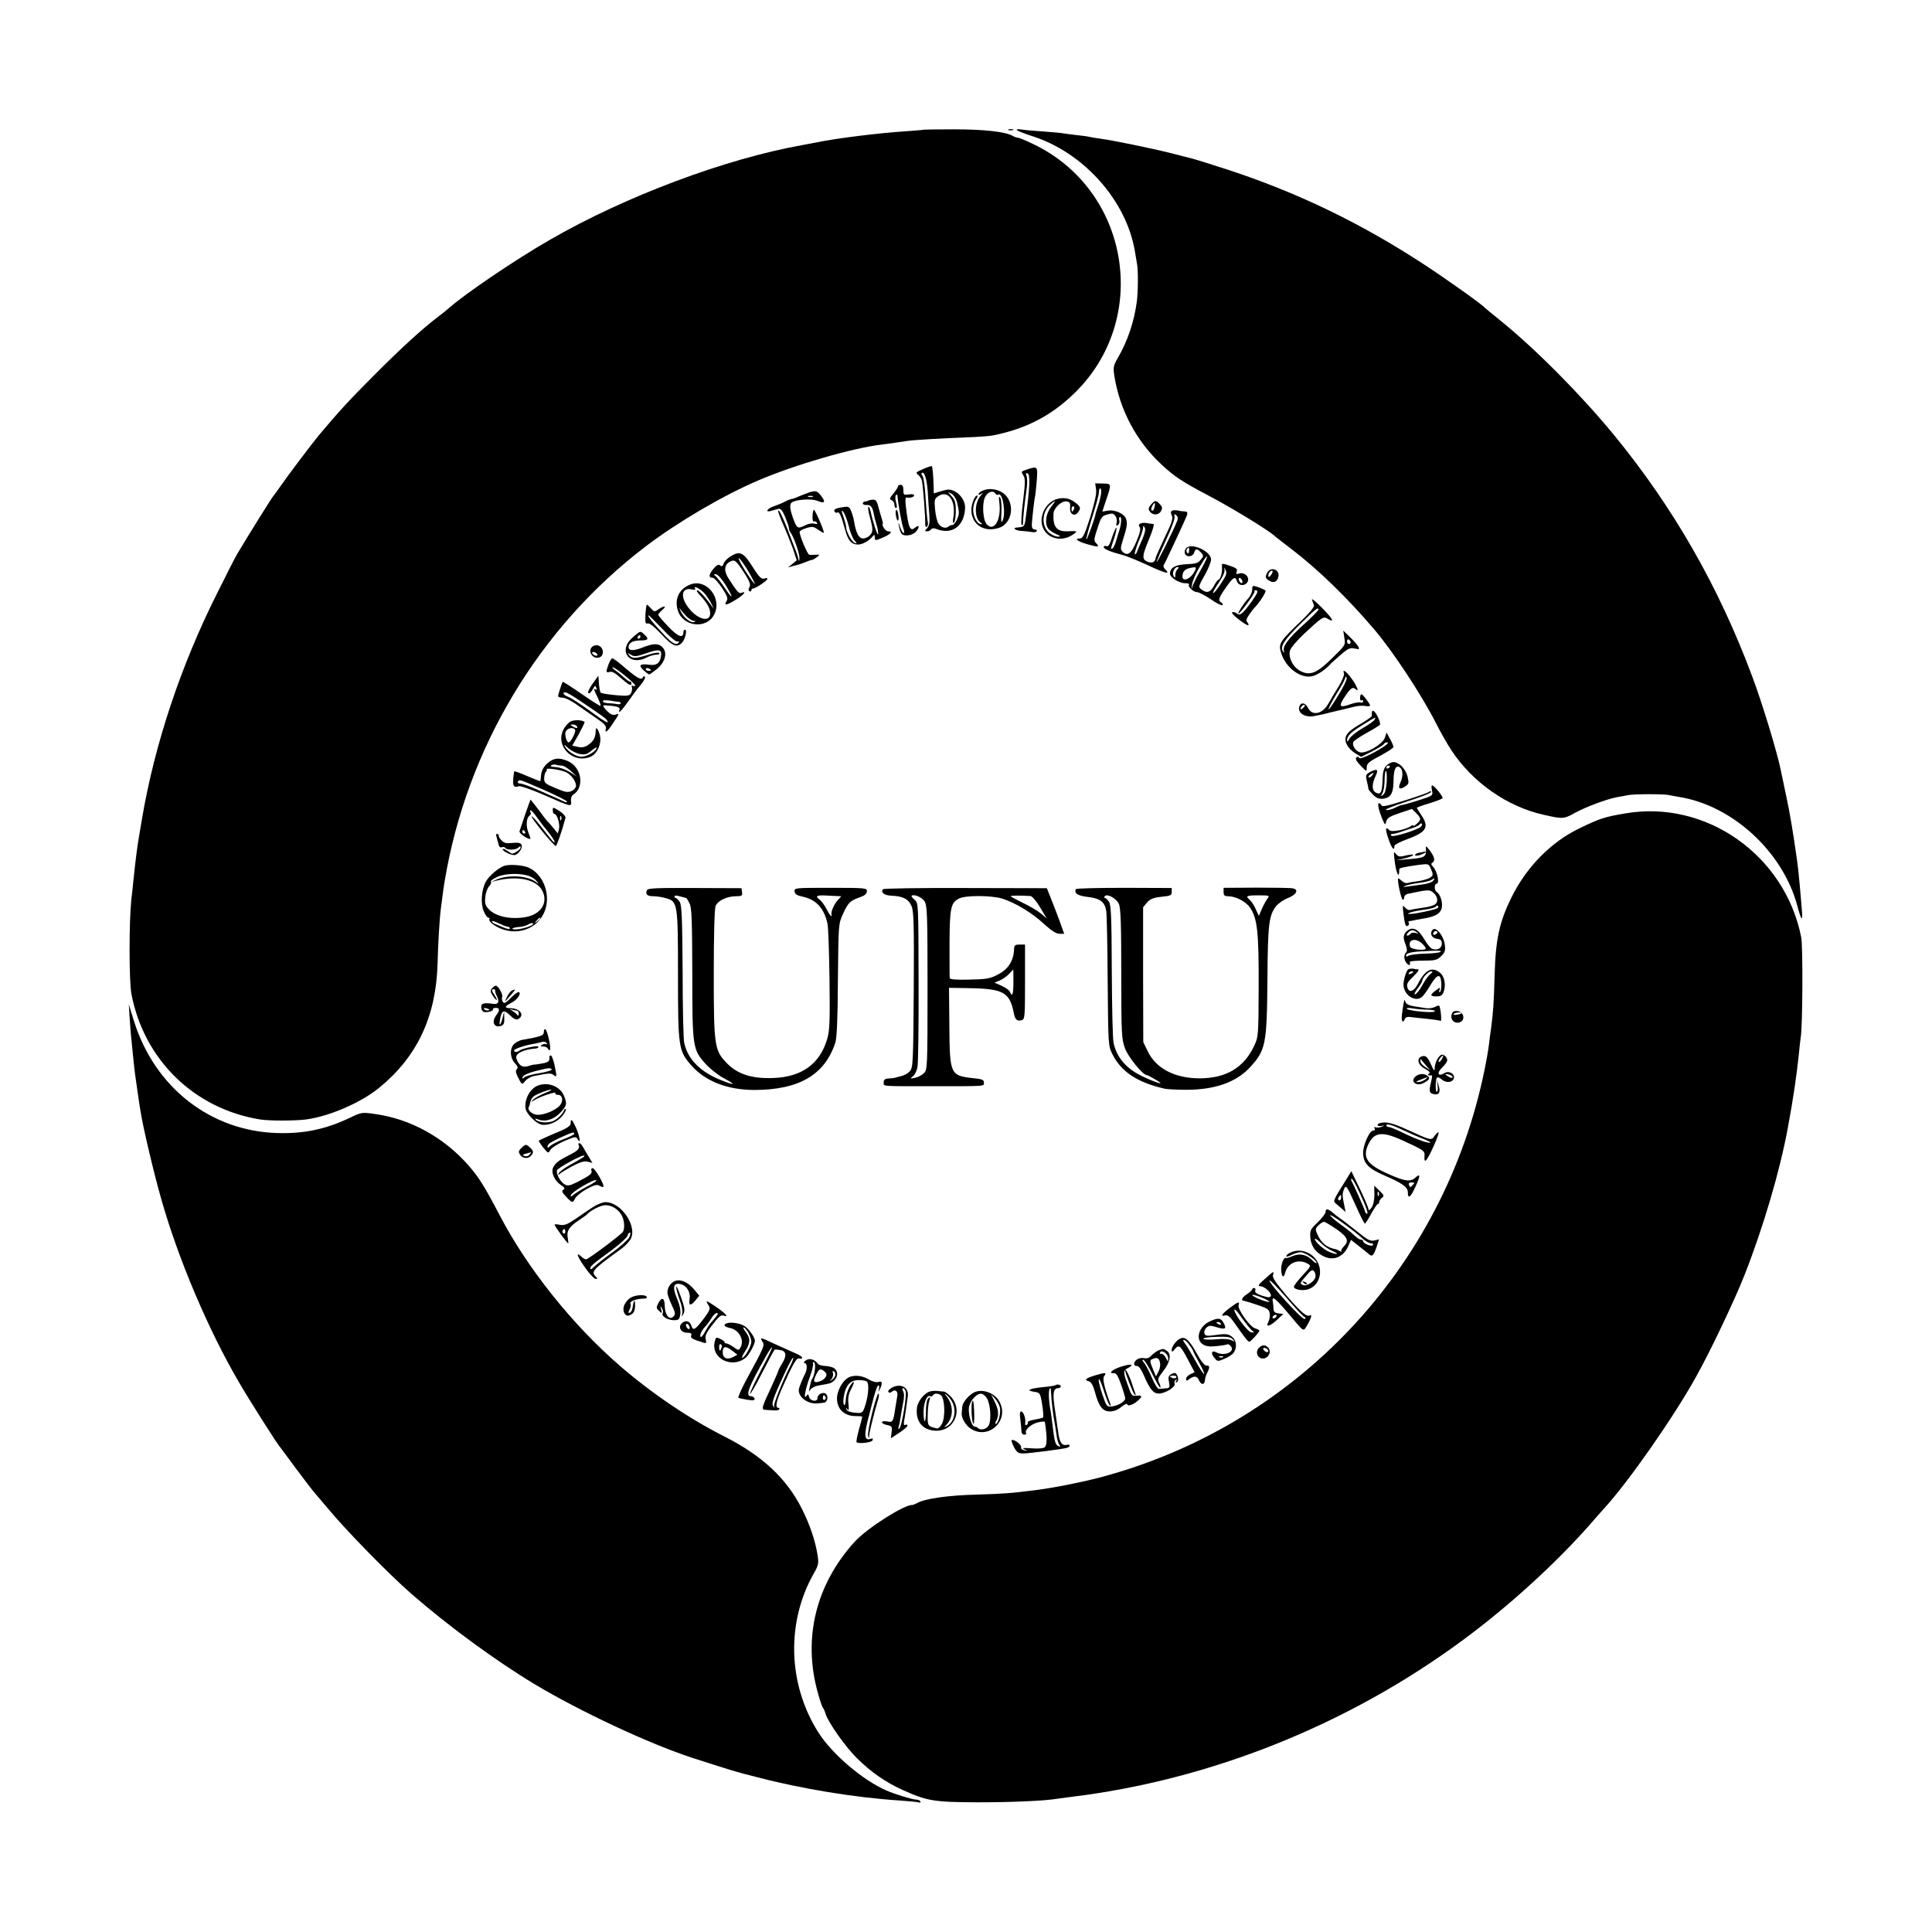 <?xml version="1.0" standalone="no"?>
<!DOCTYPE svg PUBLIC "-//W3C//DTD SVG 20010904//EN"
 "http://www.w3.org/TR/2001/REC-SVG-20010904/DTD/svg10.dtd">
<svg version="1.0" xmlns="http://www.w3.org/2000/svg"
 width="1080pt" height="1080pt" viewBox="0 0 1080 1080"
 preserveAspectRatio="xMidYMid meet">
<g transform="translate(0,1080) scale(0.1,-0.1)"
fill="#000000" stroke="none">
<path d="M5157 10074 c-1 -1 -45 -4 -97 -8 -141 -9 -386 -39 -490 -61 -14 -3
-52 -10 -85 -16 -431 -77 -991 -287 -1410 -529 -197 -113 -475 -302 -569 -385
-6 -6 -31 -26 -56 -45 -91 -69 -209 -177 -365 -334 -137 -137 -194 -200 -304
-331 -39 -47 -180 -234 -211 -280 -19 -27 -37 -52 -40 -55 -6 -4 -146 -229
-203 -325 -10 -16 -62 -118 -115 -225 -201 -401 -346 -836 -417 -1250 -9 -52
-18 -106 -20 -119 -9 -53 -18 -126 -29 -231 -3 -30 -8 -80 -12 -110 -13 -130
-13 -455 1 -528 71 -368 352 -641 720 -700 54 -8 188 -8 255 0 129 17 306 93
408 176 213 173 319 397 328 692 3 122 11 254 19 315 9 69 16 124 21 151 124
743 529 1417 1124 1870 179 136 431 284 630 369 203 87 527 181 690 200 25 3
124 17 141 20 25 5 199 15 329 20 63 2 129 7 145 10 184 35 329 109 458 234
432 416 313 1140 -230 1397 -39 19 -76 34 -82 34 -6 0 -19 4 -29 10 -41 24
-163 37 -330 37 -95 0 -173 -1 -175 -3z"/>
<path d="M5638 10073 c6 -2 18 -2 25 0 6 3 1 5 -13 5 -14 0 -19 -2 -12 -5z"/>
<path d="M5685 10072 c6 -5 42 -19 82 -32 290 -91 532 -362 578 -650 4 -25 9
-54 11 -65 7 -34 6 -158 -1 -210 -15 -114 -52 -223 -107 -317 -25 -44 -26 -52
-18 -104 31 -187 122 -359 261 -489 71 -67 119 -99 264 -175 140 -74 344 -199
375 -230 3 -3 43 -34 90 -70 145 -110 311 -271 460 -446 104 -121 266 -367
346 -524 26 -52 66 -122 88 -155 119 -180 313 -315 516 -360 107 -24 111 -24
176 12 63 34 173 75 234 87 19 3 46 8 60 11 32 7 199 7 226 1 12 -2 39 -7 60
-11 298 -47 580 -306 661 -608 19 -73 30 -90 27 -45 -7 96 -21 252 -29 303
-23 162 -39 258 -61 360 -14 66 -27 130 -30 143 -20 98 -104 375 -158 518
-188 505 -442 948 -775 1354 -188 228 -436 478 -636 640 -44 35 -82 67 -85 70
-16 19 -216 161 -340 242 -353 231 -711 404 -1105 532 -92 30 -175 56 -200 62
-5 1 -55 14 -110 28 -107 27 -321 71 -395 81 -25 3 -52 8 -60 10 -8 2 -41 7
-73 10 -32 4 -66 8 -76 10 -9 2 -57 6 -107 10 -49 3 -105 8 -124 11 -20 3 -31
1 -25 -4z"/>
<path d="M5160 8178 c-39 -17 -43 -21 -29 -31 9 -7 19 -21 22 -32 6 -19 21
-212 19 -248 0 -9 4 -15 9 -11 6 3 8 16 5 28 -3 13 -8 72 -12 132 -3 60 -11
115 -16 122 -6 7 -9 15 -6 17 14 14 29 -31 34 -101 2 -44 7 -104 9 -134 3 -40
0 -59 -12 -72 -15 -17 -15 -18 0 -18 9 0 19 5 22 11 4 6 14 7 24 4 91 -38 161
11 166 115 2 35 -24 77 -59 94 -25 12 -36 12 -73 1 l-43 -13 -1 41 c-2 64 -6
107 -10 111 -2 2 -24 -5 -49 -16z m190 -186 c5 -20 10 -46 10 -57 0 -27 -23
-70 -37 -70 -6 0 -15 -3 -19 -7 -15 -15 -44 -8 -58 15 -8 12 -16 48 -19 80 -5
53 -3 59 19 74 54 35 97 -24 84 -115 -5 -29 -4 -40 3 -33 6 6 10 36 10 66 0
45 -5 61 -24 82 -23 25 -23 25 -2 14 13 -6 27 -27 33 -49z"/>
<path d="M5745 8177 c-39 -13 -38 -12 -24 -36 11 -16 10 -42 -2 -143 -9 -68
-12 -127 -8 -132 4 -5 8 0 8 10 -1 22 9 118 20 190 4 28 4 61 0 72 -6 16 -4
20 5 16 16 -6 13 -81 -10 -249 -7 -50 -7 -50 -50 -54 -28 -2 -6 -18 28 -19 18
-1 43 -4 55 -6 13 -3 25 -1 28 5 4 5 -1 9 -9 9 -14 0 -19 10 -18 30 2 35 15
146 17 150 2 3 6 41 10 86 7 88 6 89 -50 71z"/>
<path d="M6127 8065 c4 -22 -7 -72 -32 -154 -31 -97 -42 -121 -57 -121 -36 0
-17 -15 39 -32 63 -18 73 -17 50 6 -13 13 -12 23 8 83 19 61 25 69 55 77 27 8
35 6 45 -8 7 -9 10 -26 7 -38 -4 -15 -2 -19 7 -13 7 4 11 16 8 26 -3 11 -1 19
5 19 9 0 6 -42 -5 -75 -2 -5 -9 -29 -16 -52 -6 -23 -16 -45 -21 -48 -13 -8
-13 -7 9 58 10 32 15 57 11 57 -3 0 -14 -25 -24 -55 -12 -39 -21 -53 -31 -48
-8 3 -15 1 -15 -5 0 -11 35 -26 100 -43 25 -6 91 -33 147 -59 98 -46 128 -53
97 -23 -8 8 -12 18 -10 21 11 18 125 263 131 281 5 16 2 21 -12 22 -10 0 -27
2 -38 5 -34 6 -47 -3 -35 -26 9 -17 2 -39 -40 -126 -27 -58 -50 -109 -50 -112
-1 -23 -18 -32 -43 -23 -35 14 -34 30 7 129 21 51 30 82 23 83 -7 0 -21 2 -32
4 -33 7 -58 -4 -45 -20 8 -10 4 -30 -17 -81 -29 -70 -50 -85 -78 -58 -12 12
-12 21 1 62 25 80 26 91 20 118 -8 31 -63 57 -105 49 l-29 -5 17 52 c36 105
36 104 -13 105 l-44 1 5 -33z m28 -26 c-3 -18 -10 -48 -17 -68 -7 -20 -12 -38
-13 -41 -2 -21 -49 -150 -52 -146 -3 2 12 58 32 123 21 65 38 128 38 140 0 13
3 23 8 23 4 0 6 -14 4 -31z m425 -152 c-19 -50 -119 -250 -114 -227 4 14 29
72 56 130 27 57 47 113 44 123 -3 14 -2 16 9 7 10 -8 11 -18 5 -33z m-194
-101 c-13 -28 -26 -60 -30 -70 -3 -10 -9 -16 -12 -14 -3 3 6 34 20 69 15 34
26 70 26 78 0 13 2 13 9 2 6 -9 1 -32 -13 -65z"/>
<path d="M5020 8081 c0 -5 -12 -23 -26 -40 -22 -26 -23 -32 -10 -37 9 -3 16
-15 16 -25 0 -10 4 -19 9 -19 6 0 6 12 0 32 -5 18 -5 36 -1 40 5 5 9 3 9 -4 2
-37 24 -159 33 -182 5 -14 6 -26 1 -26 -4 0 -13 15 -19 33 -11 32 -12 32 -6 2
3 -16 9 -34 14 -39 17 -17 64 -9 82 14 21 26 16 39 -7 20 -27 -23 -37 -1 -51
118 -4 30 -3 52 2 51 22 -4 44 2 44 12 0 6 -13 8 -30 5 -28 -4 -30 -2 -30 25
0 19 -5 29 -15 29 -8 0 -15 -4 -15 -9z"/>
<path d="M5493 8057 c-13 -5 -23 -14 -23 -20 0 -5 8 -3 18 4 9 7 7 2 -6 -12
-36 -41 -36 -128 1 -151 9 -6 9 -8 0 -8 -20 0 -43 42 -43 80 0 20 7 46 16 58
8 12 11 22 6 22 -13 0 -32 -47 -32 -80 0 -83 72 -129 157 -100 67 24 87 123
36 180 -31 34 -90 46 -130 27z m72 -17 c4 -6 10 -8 15 -5 26 16 45 -110 23
-149 -6 -11 -8 7 -5 48 2 35 -1 72 -6 82 -9 15 -10 7 -5 -32 10 -91 -31 -159
-71 -115 -21 23 -27 109 -11 149 14 32 46 44 60 22z"/>
<path d="M4525 8048 c-16 -6 -44 -16 -62 -24 -17 -8 -35 -14 -40 -14 -4 0 -20
-6 -35 -14 -14 -8 -42 -19 -62 -26 -37 -12 -52 -36 -16 -26 11 3 28 8 39 11
14 4 23 -5 40 -44 11 -27 21 -56 21 -63 0 -8 4 -18 8 -23 17 -20 52 -118 51
-144 -1 -20 -2 -21 -6 -6 -2 11 -10 36 -18 55 -7 19 -26 67 -40 105 -31 80
-54 126 -55 108 0 -7 13 -41 28 -75 16 -35 39 -94 53 -131 l23 -69 -24 -20
-25 -20 25 7 c37 9 42 11 73 23 16 7 32 12 36 12 4 0 16 7 27 15 18 15 18 16
-6 14 -14 -1 -30 -1 -36 0 -10 1 -54 105 -54 128 0 5 17 15 38 21 33 10 40 9
65 -9 16 -11 30 -19 32 -17 5 5 -48 128 -55 128 -4 0 -7 -16 -8 -35 -1 -20 3
-33 8 -30 5 3 12 0 16 -6 5 -9 0 -10 -15 -6 -12 3 -34 -1 -49 -9 -39 -20 -46
-18 -61 19 -24 61 -30 96 -16 107 21 18 111 24 145 10 39 -16 47 -8 23 24 -23
32 -31 35 -68 24z m18 -25 c-7 -2 -19 -2 -25 0 -7 3 -2 5 12 5 14 0 19 -2 13
-5z"/>
<path d="M5907 8010 c-63 -19 -102 -100 -77 -160 25 -60 101 -80 162 -42 36
23 34 25 -27 22 -58 -2 -80 26 -76 98 1 32 45 73 73 69 19 -3 22 -9 20 -34 -4
-37 25 -54 45 -26 17 22 13 32 -18 55 -30 23 -65 29 -102 18z m-32 -45 c-30
-38 -36 -95 -14 -122 8 -9 27 -22 44 -29 25 -11 26 -13 9 -14 -12 0 -33 9 -47
20 -47 37 -44 119 6 161 31 26 32 24 2 -16z m129 -10 c-4 -8 -8 -15 -10 -15
-2 0 -4 7 -4 15 0 8 4 15 10 15 5 0 7 -7 4 -15z"/>
<path d="M4855 8002 c-2 -2 -9 -4 -17 -5 -24 -4 -18 -22 7 -20 23 2 34 -14 41
-57 1 -8 7 -31 13 -50 6 -19 11 -44 10 -55 -1 -19 -29 64 -43 129 -4 15 -9 26
-12 23 -3 -3 0 -25 6 -48 21 -77 21 -91 4 -110 -9 -11 -27 -19 -40 -19 -23 0
-39 30 -50 97 -2 15 -10 41 -16 56 -10 25 -15 27 -46 22 -42 -6 -54 -13 -46
-26 3 -5 10 -7 15 -4 10 7 22 -18 43 -96 17 -61 34 -81 69 -83 24 -2 64 19 84
44 11 13 12 13 13 -2 0 -22 1 -22 50 -1 40 18 52 33 25 33 -8 0 -19 9 -25 20
-6 11 -9 20 -6 20 3 0 1 12 -4 28 -5 15 -14 46 -20 69 -8 33 -15 41 -31 40
-11 -1 -22 -3 -24 -5z m-111 -141 c8 -35 23 -72 33 -83 15 -16 15 -18 1 -13
-17 7 -48 63 -48 88 0 8 -7 34 -15 58 -13 36 -13 41 -2 29 8 -8 22 -44 31 -79z"/>
<path d="M6434 7979 c-13 -15 -16 -24 -8 -36 15 -24 48 -25 63 -2 10 18 10 24
-5 40 -22 24 -27 24 -50 -2z m19 -17 c-3 -12 -9 -19 -14 -16 -5 3 -4 14 2 25
13 26 20 21 12 -9z"/>
<path d="M5008 7920 c2 -16 7 -30 11 -30 4 0 6 14 3 30 -2 17 -7 30 -11 30 -4
0 -6 -13 -3 -30z"/>
<path d="M6630 7735 c-7 -8 -10 -22 -6 -30 8 -22 44 -18 51 5 8 25 17 25 39 1
15 -17 15 -20 -2 -40 -14 -19 -29 -23 -80 -25 -62 -3 -91 -19 -92 -53 0 -20
51 -53 83 -53 17 0 27 -3 24 -7 -11 -10 24 -43 44 -43 11 0 44 -18 76 -39 31
-22 61 -37 66 -34 5 3 2 10 -6 15 -20 11 -14 28 31 91 37 52 48 57 57 27 9
-28 51 -27 61 2 8 26 -21 51 -49 42 -16 -5 -19 -3 -14 10 7 17 -2 22 -61 41
-21 6 -23 4 -21 -17 3 -26 -9 -68 -19 -68 -4 0 -16 -16 -26 -35 -20 -37 -40
-43 -70 -20 -18 13 -17 17 18 79 20 35 36 75 36 88 0 47 -111 97 -140 63z m17
-15 c-1 -12 -5 -16 -10 -11 -5 5 -6 14 -3 20 11 16 15 13 13 -9z m96 -47 c-4
-10 -19 -38 -33 -63 -15 -25 -32 -59 -39 -75 l-11 -30 4 31 c3 17 21 59 41 93
35 60 51 78 38 44z m-161 -55 c-7 -7 -12 -21 -12 -32 0 -17 -2 -18 -9 -7 -11
17 4 51 21 51 9 0 9 -3 0 -12z m91 -20 c-22 -37 -63 -51 -63 -21 0 25 12 40
35 46 45 11 48 8 28 -25z m151 -62 c-20 -31 -39 -54 -42 -51 -3 3 11 29 32 59
23 34 34 60 31 72 -4 15 -3 14 6 -2 9 -18 5 -30 -27 -78z m120 19 c3 -8 1 -15
-3 -15 -5 0 -11 7 -15 15 -3 8 -1 15 3 15 5 0 11 -7 15 -15z"/>
<path d="M4081 7688 c-17 -11 -33 -28 -36 -39 -5 -15 -10 -17 -19 -10 -10 8
-20 3 -39 -20 -26 -32 -27 -49 -2 -49 7 0 30 -25 51 -56 31 -48 35 -60 25 -75
-16 -26 0 -24 53 9 43 26 63 51 31 38 -15 -5 -22 3 -71 78 -29 44 -26 79 6 96
27 14 33 9 80 -62 30 -47 37 -65 30 -79 -7 -12 -7 -20 0 -24 5 -3 10 -1 10 4
0 6 4 11 9 11 14 0 80 44 81 54 0 4 -6 6 -13 3 -20 -7 -30 2 -69 63 -53 84
-72 93 -127 58z m100 -78 c23 -39 40 -72 38 -74 -2 -2 -25 30 -51 70 -26 41
-43 74 -38 74 5 0 28 -32 51 -70z m-127 -77 c47 -75 47 -94 0 -23 -20 30 -44
61 -52 68 -14 11 -14 12 0 12 9 0 33 -26 52 -57z"/>
<path d="M7082 7595 c-10 -21 -8 -27 10 -39 24 -17 45 -11 53 15 15 45 -44 67
-63 24z m26 -5 c-14 -22 -24 -19 -15 5 4 8 11 15 17 15 6 0 6 -7 -2 -20z"/>
<path d="M3860 7533 c-64 -24 -92 -83 -70 -148 29 -88 158 -103 201 -23 49 91
-39 205 -131 171z m84 -57 c13 -17 29 -42 35 -56 l12 -25 -18 25 c-36 49 -65
80 -76 80 -6 0 3 -15 20 -32 36 -39 53 -69 53 -97 0 -50 -66 -36 -116 25 -54
65 -46 123 14 109 14 -3 21 -2 18 4 -15 24 38 -5 58 -33z m-106 -122 c13 -13
31 -24 40 -25 11 0 12 -2 4 -6 -19 -8 -60 23 -77 60 -8 17 -10 24 -3 13 7 -10
23 -29 36 -42z"/>
<path d="M7000 7504 c0 -14 -10 -36 -23 -50 -24 -25 -61 -84 -54 -84 10 0 96
118 90 124 -3 3 -1 6 5 6 18 0 15 -11 -20 -61 -51 -70 -66 -83 -83 -69 -8 7
-20 10 -27 8 -6 -2 10 -21 37 -41 26 -21 51 -35 53 -32 3 3 1 10 -5 16 -9 9
-6 20 10 43 12 17 24 33 27 36 28 27 71 93 64 99 -5 5 -24 13 -41 19 -31 10
-33 10 -33 -14z"/>
<path d="M7334 7448 c3 -10 8 -24 11 -31 4 -8 -22 -40 -61 -78 -136 -130 -140
-137 -120 -196 28 -80 108 -137 172 -123 30 7 77 39 104 71 3 3 27 25 54 48
41 36 53 41 78 36 27 -6 29 -5 20 12 -6 10 -27 34 -47 53 l-36 35 6 -41 c7
-39 6 -41 -67 -112 -85 -84 -123 -100 -175 -75 -43 20 -73 77 -62 116 4 15 40
58 80 95 100 93 107 98 131 83 42 -26 28 1 -32 61 -34 35 -59 55 -56 46z m36
-56 c0 -5 -37 -42 -82 -83 -87 -79 -119 -122 -111 -148 4 -13 3 -13 -5 -2 -18
25 6 63 96 152 85 84 102 98 102 81z m180 -183 c0 -5 -4 -9 -10 -9 -5 0 -10 7
-10 16 0 8 5 12 10 9 6 -3 10 -10 10 -16z"/>
<path d="M3608 7365 c-2 -45 0 -54 12 -50 9 4 36 -17 76 -59 63 -69 89 -79
117 -48 18 20 30 72 16 72 -5 0 -9 -7 -9 -15 0 -36 -31 -24 -84 32 -31 32 -56
62 -56 66 0 5 10 17 23 28 27 23 10 25 -22 3 -21 -15 -24 -15 -42 5 -11 12
-21 21 -23 21 -2 0 -6 -25 -8 -55z m94 -80 c44 -47 77 -74 85 -71 8 3 11 1 8
-4 -13 -21 -37 -8 -84 43 -60 63 -95 107 -86 107 4 0 38 -34 77 -75z"/>
<path d="M3537 7237 c-85 -73 -20 -164 79 -112 16 8 39 15 52 15 13 0 21 4 18
9 -4 5 -27 2 -53 -6 -78 -25 -98 -26 -114 -7 -13 16 -12 16 8 4 19 -12 30 -11
88 9 71 25 88 21 79 -22 -6 -35 -25 -48 -62 -43 -55 7 -65 -2 -35 -30 14 -13
29 -24 32 -24 4 0 23 14 43 30 46 38 60 90 33 120 -23 25 -51 25 -114 0 -53
-21 -80 -18 -77 6 3 23 26 34 69 34 41 0 46 9 19 33 -24 22 -21 22 -65 -16z
m43 3 c0 -5 -5 -10 -11 -10 -5 0 -7 5 -4 10 3 6 8 10 11 10 2 0 4 -4 4 -10z
m60 -186 c0 -2 -7 -4 -15 -4 -8 0 -15 4 -15 10 0 5 7 7 15 4 8 -4 15 -8 15
-10z"/>
<path d="M3317 7189 c-37 -21 -8 -77 33 -64 13 4 20 15 20 30 0 29 -28 47 -53
34z m23 -50 c0 -4 -7 -6 -15 -3 -8 4 -15 10 -15 15 0 4 7 6 15 3 8 -4 15 -10
15 -15z"/>
<path d="M3402 7087 c-16 -44 -15 -49 6 -43 12 4 33 -7 62 -34 46 -40 60 -47
60 -30 0 6 -4 10 -9 10 -4 0 -20 11 -34 24 -14 13 -36 31 -49 40 -12 9 -18 16
-13 16 15 0 125 -90 125 -101 0 -6 -5 -7 -11 -3 -7 4 -10 1 -7 -7 3 -8 1 -22
-4 -33 -9 -16 -18 -18 -86 -12 -43 4 -80 10 -84 14 -4 4 -8 27 -10 51 l-3 44
-33 -46 c-18 -25 -28 -48 -23 -52 6 -3 16 6 24 21 12 22 15 24 20 10 4 -10 3
-15 -3 -11 -14 9 -13 5 11 -44 11 -24 19 -45 16 -47 -2 -2 -50 28 -106 67 -56
39 -104 69 -105 68 -5 -6 -26 -71 -26 -80 0 -5 11 -9 25 -9 14 0 51 -18 82
-41 32 -22 82 -57 111 -77 39 -26 52 -41 49 -54 -8 -29 6 -21 33 19 45 67 44
66 21 58 -15 -4 -28 1 -47 20 -14 14 -24 28 -22 31 3 2 25 1 51 -2 35 -5 44
-10 40 -22 -11 -28 14 -3 51 50 20 29 50 70 68 90 17 21 28 41 23 45 -4 5 -10
2 -12 -4 -6 -18 -34 -2 -104 58 -31 27 -61 49 -66 49 -5 0 -14 -15 -21 -33z
m-153 -209 c123 -83 136 -93 143 -103 19 -27 -10 -11 -94 51 -51 37 -105 72
-120 78 -28 10 -38 26 -17 26 6 0 46 -23 88 -52z m209 -1 c6 0 12 -4 12 -9 0
-4 -10 -6 -22 -4 -13 3 -35 5 -50 5 -16 1 -28 5 -28 11 0 6 15 7 38 4 20 -4
43 -7 50 -7z"/>
<path d="M7513 7036 c3 -8 -10 -41 -30 -73 -20 -32 -45 -74 -56 -94 -33 -61
-92 -74 -115 -26 -16 33 -45 33 -50 0 -4 -31 34 -53 78 -47 19 3 62 12 95 21
33 8 67 16 76 18 9 2 33 8 53 13 19 6 49 8 66 6 36 -6 37 -2 8 36 -26 35 -33
37 -35 10 -1 -11 2 -18 8 -15 5 4 9 1 9 -5 0 -7 -6 -10 -14 -7 -7 3 -31 -1
-52 -8 -70 -25 -75 -16 -30 50 28 40 38 46 53 33 16 -13 16 -7 1 24 -28 51
-80 104 -65 64z m-28 -116 c-24 -41 -50 -79 -56 -84 -13 -13 20 50 57 109 14
22 28 49 32 60 5 16 7 17 10 4 1 -9 -18 -49 -43 -89z m-197 -74 c-7 -8 -15
-12 -17 -11 -5 6 10 25 20 25 5 0 4 -6 -3 -14z"/>
<path d="M7669 6818 c-1 -7 -1 -16 0 -20 0 -4 -31 -26 -69 -48 -76 -44 -93
-72 -69 -116 7 -14 27 -34 45 -45 l33 -20 60 30 c33 17 62 35 66 41 3 5 11 10
18 10 20 0 -15 -26 -85 -63 -43 -22 -69 -31 -71 -23 -3 7 -8 8 -15 1 -7 -7 1
-21 24 -45 34 -35 34 -35 34 -10 0 22 12 32 75 65 41 22 75 44 75 50 -1 5 -9
26 -20 45 l-19 35 -10 -30 c-14 -37 -108 -91 -140 -80 -24 7 -43 38 -36 57 3
7 37 30 75 51 38 21 72 42 74 46 6 10 -20 68 -35 76 -5 4 -10 0 -10 -7z m16
-40 c-3 -7 -33 -29 -67 -48 -35 -20 -68 -47 -75 -60 -8 -15 -13 -19 -13 -9 0
25 21 46 90 88 76 47 71 44 65 29z"/>
<path d="M3190 6767 c-14 -7 -33 -29 -42 -49 -44 -93 59 -191 156 -147 34 16
58 69 51 111 -7 37 -25 63 -25 35 0 -39 -12 -62 -45 -83 -16 -11 -34 -14 -55
-9 l-31 7 37 65 c19 35 34 66 32 67 -13 12 -58 13 -78 3z m35 -27 c8 -13 -5
-13 -25 0 -13 8 -13 10 2 10 9 0 20 -4 23 -10z m-10 -20 c6 -10 -24 -70 -36
-70 -9 0 -19 27 -19 50 0 26 42 41 55 20z m26 -135 c30 -5 41 -2 67 20 21 17
30 21 26 11 -8 -20 -55 -46 -84 -46 -29 0 -73 27 -90 54 -10 17 -7 16 16 -6
16 -14 45 -29 65 -33z"/>
<path d="M3060 6533 c-21 -19 -32 -39 -35 -63 -2 -19 -4 -36 -4 -37 -1 -1 -33
11 -72 28 -39 17 -72 29 -74 27 -2 -2 -4 -21 -6 -43 -3 -41 4 -49 32 -40 8 3
71 -19 140 -49 155 -68 155 -68 151 -34 -2 15 3 30 11 35 67 40 49 156 -30
189 -49 21 -79 17 -113 -13z m81 -13 c10 0 33 -14 51 -31 l33 -30 -41 26 c-23
14 -57 26 -78 27 -23 1 -32 4 -24 10 7 4 19 6 26 3 8 -3 22 -5 33 -5z m26 -38
c28 -15 53 -51 53 -74 0 -10 -11 -24 -25 -30 -21 -9 -35 -7 -89 16 -59 25 -65
30 -64 57 1 16 5 32 10 35 4 3 6 9 4 13 -7 11 86 -3 111 -17z m-126 -98 c71
-31 129 -61 129 -65 0 -5 -8 -5 -17 0 -10 5 -29 14 -43 20 -14 6 -60 26 -104
46 -43 19 -87 35 -98 35 -10 0 -16 5 -13 10 9 14 3 16 146 -46z"/>
<path d="M7750 6520 c-14 -14 -20 -35 -21 -70 -2 -80 -10 -96 -39 -80 -22 12
-22 46 0 93 17 35 9 42 -28 23 -28 -15 -29 -18 -21 -53 5 -21 9 -41 9 -44 0
-4 12 -18 26 -32 19 -19 33 -24 56 -22 43 6 57 30 58 101 0 64 14 92 37 73 16
-14 17 -50 1 -84 -15 -33 -5 -42 26 -22 22 15 23 19 14 57 -11 43 -48 80 -79
80 -11 0 -28 -9 -39 -20z m20 -4 c0 -3 -4 -8 -10 -11 -5 -3 -10 -1 -10 4 0 6
5 11 10 11 6 0 10 -2 10 -4z m-18 -85 c-3 -39 -9 -65 -19 -73 -14 -12 -15 -11
-5 9 7 12 12 44 12 72 0 28 3 51 8 51 4 0 5 -27 4 -59z m-82 34 c-7 -9 -15
-13 -19 -10 -3 3 1 10 9 15 21 14 24 12 10 -5z"/>
<path d="M8005 6381 c6 -29 6 -29 -82 -57 -48 -15 -89 -26 -91 -25 -1 1 -16
-6 -33 -14 -17 -9 -39 -15 -51 -13 -11 2 41 23 116 47 75 24 136 48 136 54 0
6 -5 6 -12 0 -7 -5 -69 -27 -137 -48 -91 -29 -125 -37 -128 -27 -3 6 -9 12
-14 12 -11 0 -2 -39 19 -90 14 -33 16 -34 21 -12 5 19 21 29 75 47 l69 23 23
-23 c29 -29 30 -37 4 -60 -11 -10 -20 -15 -20 -10 0 4 -6 3 -12 -2 -26 -20
-108 -37 -121 -24 -23 23 -25 9 -5 -50 18 -52 33 -70 33 -37 0 6 33 23 74 38
105 38 122 67 76 134 -14 20 -25 39 -25 40 0 2 31 14 69 25 39 12 72 25 75 29
5 8 -47 72 -59 72 -3 0 -4 -13 0 -29z m-62 -202 c-18 -18 -155 -61 -165 -51
-5 5 -4 9 4 10 15 1 37 7 58 15 8 3 32 11 52 17 21 6 40 16 44 21 3 6 9 8 12
4 3 -3 1 -10 -5 -16z"/>
<path d="M2936 6248 c-15 -46 -30 -88 -32 -95 -4 -10 42 -43 60 -43 3 0 -2 16
-10 35 -15 38 -12 84 7 96 6 4 8 12 5 18 -4 6 -4 11 1 11 4 0 19 -17 33 -37
14 -20 42 -57 63 -82 20 -25 37 -50 37 -56 -1 -10 -5 -6 -79 89 -24 31 -46 54
-49 52 -6 -6 125 -167 135 -165 6 1 34 82 54 157 2 8 -13 25 -33 38 -37 23
-38 24 -38 4 0 -11 4 -20 9 -20 15 0 32 -56 26 -83 l-7 -26 -26 32 c-15 18
-29 34 -33 37 -3 3 -25 31 -48 63 -24 31 -44 57 -45 57 -1 0 -14 -37 -30 -82z
m201 -30 c-3 -8 -6 -5 -6 6 -1 11 2 17 5 13 3 -3 4 -12 1 -19z m-202 -68 c3
-5 1 -10 -4 -10 -6 0 -11 5 -11 10 0 6 2 10 4 10 3 0 8 -4 11 -10z"/>
<path d="M9085 6253 c-117 -20 -142 -28 -257 -84 -158 -76 -295 -216 -378
-384 -68 -138 -89 -232 -95 -435 -4 -154 -8 -211 -20 -300 -3 -19 -8 -57 -11
-84 -3 -27 -14 -92 -25 -145 -226 -1111 -1056 -1990 -2150 -2280 -103 -27
-259 -58 -354 -70 -150 -19 -180 -21 -340 -26 -154 -4 -283 -22 -328 -47 -12
-6 -24 -11 -27 -11 -43 4 -252 -129 -321 -204 -218 -239 -292 -540 -208 -843
11 -41 24 -79 28 -85 5 -5 12 -21 16 -35 14 -48 114 -189 177 -250 78 -77 157
-132 254 -176 137 -62 175 -68 419 -69 194 0 373 8 446 20 13 2 47 6 74 10
779 94 1552 403 2194 878 254 187 518 428 709 645 31 36 68 78 82 93 135 148
387 509 510 731 80 142 219 435 273 573 104 265 197 580 241 820 30 160 50
298 62 415 3 36 8 76 10 90 11 57 13 507 3 560 -90 459 -532 771 -984 693z"/>
<path d="M2774 6128 c2 -7 7 -26 11 -41 4 -20 10 -27 20 -23 8 3 17 1 20 -4 9
-14 59 -12 73 2 9 9 12 9 12 0 0 -11 -40 -38 -50 -33 -3 1 -15 9 -27 17 -13 8
-23 11 -23 6 0 -10 44 -32 64 -32 21 0 49 38 42 56 -5 12 -16 15 -51 12 -35
-4 -48 -1 -62 15 -10 10 -17 22 -15 25 2 4 -1 8 -7 10 -6 2 -9 -2 -7 -10z"/>
<path d="M7971 6055 c3 -47 -6 -51 -111 -59 l-55 -5 48 11 c26 6 47 15 47 19
0 4 -18 2 -40 -3 -35 -9 -43 -8 -56 8 -14 17 -14 14 -8 -36 6 -57 22 -100 25
-70 1 8 1 18 1 21 -1 7 32 14 114 25 50 6 51 6 64 -26 12 -29 12 -34 -4 -45
-9 -7 -38 -16 -64 -20 -26 -3 -54 -8 -63 -11 -9 -3 -24 3 -33 12 -10 9 -18 15
-20 13 -7 -7 17 -119 26 -119 4 0 8 7 8 15 0 8 10 17 23 19 108 23 118 24 138
7 26 -21 31 -53 10 -67 -9 -7 -39 -15 -66 -18 -28 -4 -58 -9 -68 -12 -11 -4
-24 2 -33 13 -13 16 -14 13 -9 -32 8 -65 13 -78 25 -70 6 4 8 11 5 16 -4 5 -1
10 4 10 6 1 14 2 19 3 4 1 27 6 52 10 70 11 98 26 108 55 10 29 -5 82 -27 95
-14 9 -14 46 0 46 17 0 4 68 -18 92 -14 15 -15 21 -4 27 16 10 8 36 -20 71
-18 23 -20 23 -18 5z m40 -179 c-6 -8 -33 -17 -59 -20 -114 -16 -118 -17 -97
-8 11 5 45 12 75 16 30 4 62 11 70 16 21 14 24 12 11 -4z m26 -152 c-8 -8
-125 -33 -152 -33 -19 0 -19 1 1 9 11 4 46 11 78 15 31 4 59 12 62 17 3 5 9 7
12 4 3 -3 3 -9 -1 -12z"/>
<path d="M7933 6033 c-13 -2 -23 -8 -23 -13 0 -5 14 -4 30 1 27 10 42 21 23
18 -5 -1 -18 -4 -30 -6z"/>
<path d="M2822 5961 c-32 -9 -89 -57 -107 -91 -24 -46 -29 -121 -11 -163 8
-21 20 -37 26 -37 6 0 9 -4 5 -9 -3 -5 7 -18 22 -29 102 -71 236 -40 284 65
43 94 -1 219 -91 255 -31 12 -97 17 -128 9z m138 -59 c14 -5 32 -18 40 -28 14
-18 14 -18 -3 -5 -47 37 -160 43 -227 12 l-25 -12 25 7 c125 31 231 8 263 -58
32 -67 -11 -131 -97 -145 -84 -14 -167 4 -204 45 -20 21 -23 33 -19 68 2 24
12 50 21 59 9 9 14 21 10 26 -3 5 14 18 38 28 46 20 131 21 178 3z m60 -236
c0 -2 -8 -10 -17 -17 -16 -13 -17 -12 -4 4 13 16 21 21 21 13z m-183 -46 c7 0
13 -5 13 -10 0 -6 -16 -3 -37 6 -21 9 -44 18 -50 21 -7 3 -13 9 -13 13 0 4 17
-1 37 -11 21 -10 43 -19 50 -19z m143 15 c0 -9 -52 -26 -87 -30 -18 -1 -31 0
-29 4 3 4 19 8 37 9 17 1 39 7 48 12 18 11 31 13 31 5z"/>
<path d="M3616 5823 c-9 -23 2 -33 37 -33 18 0 49 -5 70 -11 65 -18 67 -28 67
-430 0 -404 3 -423 74 -504 78 -89 200 -137 351 -138 251 0 396 84 455 266 8
26 13 136 14 350 3 309 3 313 28 367 28 63 40 75 94 94 27 9 39 19 40 33 1 19
-6 20 -203 20 -200 0 -204 0 -201 -21 2 -15 14 -22 43 -28 77 -16 122 -64 141
-153 4 -16 9 -156 11 -309 3 -234 1 -289 -13 -334 -40 -138 -141 -212 -299
-218 -123 -5 -203 21 -265 86 -66 69 -70 97 -70 495 0 210 4 364 10 380 12 30
63 55 115 55 32 0 36 3 33 23 l-3 22 -262 1 c-221 1 -263 -1 -267 -13z m221
-43 c1 0 9 -13 17 -29 13 -23 15 -91 16 -392 0 -414 2 -426 75 -507 25 -27 69
-62 99 -78 30 -16 53 -30 51 -33 -2 -2 -30 7 -62 20 -117 46 -189 118 -208
209 -5 19 -9 199 -9 400 -2 299 -5 369 -16 388 -8 12 -18 22 -22 22 -5 0 -8 4
-8 9 0 6 12 6 32 0 18 -5 34 -9 35 -9z m842 11 l24 -1 -20 -22 c-20 -22 -39
-65 -35 -80 5 -21 -10 -4 -28 31 -11 22 -29 46 -41 54 -24 18 -12 24 40 21 20
-1 47 -3 60 -3z"/>
<path d="M4935 5829 c-12 -19 8 -34 48 -36 67 -3 96 -19 113 -59 12 -30 14
-102 12 -469 -3 -405 -4 -434 -22 -453 -10 -12 -32 -24 -50 -28 -17 -4 -34 -9
-38 -10 -5 -1 -19 -2 -33 -3 -18 -1 -25 -7 -25 -21 0 -24 -24 -22 280 -22 301
0 280 -1 280 21 0 15 -10 19 -60 24 -128 14 -131 21 -133 291 l-2 214 125 -2
c179 -4 215 -25 237 -138 7 -38 18 -48 44 -41 18 5 19 18 19 214 l0 209 -30 0
c-24 0 -30 -4 -31 -22 -2 -69 -32 -116 -93 -147 -42 -22 -64 -25 -157 -27 -77
-2 -109 1 -110 9 -1 7 -1 94 -1 194 1 200 7 228 55 251 38 18 179 17 239 -1
73 -23 168 -80 233 -141 42 -38 68 -55 87 -56 l27 0 -28 78 c-16 42 -38 100
-49 127 l-20 50 -456 1 c-251 1 -459 -2 -461 -7z m233 -67 c15 -23 17 -73 17
-483 0 -445 -1 -459 -20 -478 -11 -11 -33 -23 -50 -26 -28 -6 -29 -5 -11 9 10
8 22 32 25 53 4 21 7 235 6 477 -1 438 -1 438 -22 456 -12 10 -20 20 -17 22
11 12 57 -7 72 -30z m593 29 c9 -1 33 -29 53 -63 l37 -62 -33 28 c-18 15 -63
41 -100 59 -37 18 -67 34 -68 37 0 4 54 5 111 1z m-96 -481 c0 -68 -6 -87 -19
-55 -3 9 -24 24 -46 34 l-41 18 30 12 c16 7 39 23 52 37 12 13 23 24 23 24 1
0 1 -31 1 -70z"/>
<path d="M6015 5830 c-14 -22 10 -38 66 -44 69 -8 95 -28 103 -78 3 -18 7
-195 8 -393 3 -353 3 -361 26 -407 49 -99 139 -159 293 -194 13 -3 67 -6 120
-6 160 0 279 42 356 125 88 96 95 127 98 487 2 312 8 364 49 415 12 15 42 36
66 45 48 19 62 47 27 54 -12 3 -104 4 -204 4 l-183 -1 0 -24 c0 -18 5 -23 25
-23 43 0 99 -29 123 -64 41 -60 49 -138 48 -441 -1 -280 -1 -280 -27 -335 -57
-119 -155 -177 -301 -178 -140 0 -245 54 -292 151 l-25 52 -1 377 0 376 22 27
c18 20 35 27 81 32 50 5 57 8 57 27 l0 22 -265 1 c-146 0 -268 -3 -270 -7z
m240 -84 c10 -23 13 -121 13 -391 0 -340 2 -363 21 -416 19 -50 100 -149 122
-149 4 0 27 -12 50 -26 55 -32 18 -23 -68 16 -94 43 -150 106 -168 190 -5 19
-9 199 -10 400 -1 300 -4 369 -15 388 -8 12 -18 22 -23 22 -4 0 -6 4 -2 9 11
19 67 -11 80 -43z m829 29 c-8 -11 -22 -37 -31 -58 l-16 -37 -17 37 c-9 21
-24 44 -33 52 -27 22 -20 26 48 26 62 0 64 -1 49 -20z"/>
<path d="M7868 5598 c-24 -19 -27 -40 -11 -77 9 -24 10 -38 3 -45 -15 -15 -12
-45 5 -62 14 -14 19 -11 16 9 0 4 33 7 74 7 68 0 79 3 102 26 22 22 24 31 19
67 -8 49 -49 98 -67 80 -19 -19 -6 -48 24 -51 21 -3 27 -9 27 -27 0 -26 -26
-40 -54 -29 -9 3 -28 26 -42 50 -35 60 -65 76 -96 52z m52 -9 c12 -8 10 -9 -7
-4 -12 3 -24 1 -28 -5 -3 -5 -11 -10 -17 -10 -7 0 -6 6 2 15 15 18 29 19 50 4z
m109 -10 c-16 -10 -23 -4 -14 10 3 6 11 8 17 5 6 -4 5 -9 -3 -15z m-81 -52
c12 -11 22 -24 22 -29 0 -14 -82 -6 -87 9 -15 40 28 53 65 20z m105 -48 c-5
-4 -44 -9 -88 -10 -44 -1 -86 -7 -92 -12 -9 -6 -13 -6 -13 2 0 12 27 20 90 23
85 5 111 5 103 -3z"/>
<path d="M7872 5381 c-12 -8 -30 -70 -26 -94 7 -53 65 -88 100 -62 10 6 31 36
49 66 39 66 59 70 62 12 1 -24 -2 -45 -7 -48 -6 -4 -7 2 -3 11 6 16 4 16 -20
-2 -35 -25 -34 -34 3 -34 23 0 33 6 40 25 14 38 5 87 -20 107 -45 37 -84 17
-125 -64 -22 -42 -50 -50 -58 -16 -5 17 3 31 34 60 22 21 34 38 27 39 -7 0
-20 2 -29 4 -9 1 -21 0 -27 -4z m28 -15 c0 -2 -7 -7 -16 -10 -8 -3 -12 -2 -9
4 6 10 25 14 25 6z m96 -11 c-11 -8 -31 -36 -45 -62 -14 -26 -32 -49 -40 -51
-8 -3 -2 11 12 30 15 19 27 39 27 44 0 17 34 54 50 54 11 -1 10 -4 -4 -15z"/>
<path d="M2750 5275 c-10 -12 -9 -20 4 -40 9 -14 19 -25 22 -25 4 0 -1 11 -10
25 -19 28 -20 35 -6 35 6 0 9 -3 8 -7 -1 -5 2 -17 8 -28 17 -34 11 -50 -16
-47 -55 8 -70 4 -70 -17 0 -11 5 -23 11 -26 13 -9 61 3 55 13 -2 4 4 8 15 8
23 0 24 -14 4 -40 -29 -38 -14 -73 25 -61 16 5 20 15 19 43 l-1 37 -8 -33
c-11 -45 -22 -55 -15 -12 9 52 21 58 53 27 31 -30 44 -33 61 -14 18 22 -10 50
-52 51 -40 1 -39 9 3 31 32 17 55 50 41 59 -5 3 -25 -11 -45 -32 -29 -29 -38
-34 -45 -23 -5 8 -7 20 -4 28 6 14 -22 63 -36 63 -5 0 -14 -7 -21 -15z m-19
-123 c-7 -2 -18 1 -23 6 -8 8 -4 9 13 5 13 -4 18 -8 10 -11z m160 -2 c5 0 9
-8 9 -17 0 -11 -3 -14 -8 -7 -4 6 -16 16 -27 23 -17 10 -17 12 -2 7 10 -3 23
-6 28 -6z"/>
<path d="M2862 5263 c-7 -3 -20 -19 -28 -36 -9 -18 -12 -27 -7 -22 62 71 60
68 35 58z"/>
<path d="M7850 5210 c-2 -7 -8 -40 -13 -82 -5 -37 6 -52 16 -24 4 9 15 13 29
11 13 -2 54 -6 93 -10 38 -4 74 -9 78 -12 8 -5 0 76 -8 85 -2 2 -13 -1 -24 -7
-11 -6 -33 -9 -48 -7 -15 2 -47 7 -70 11 -27 4 -43 13 -46 23 -3 9 -6 15 -7
12z m132 -54 c26 -1 43 -5 38 -10 -10 -10 -148 3 -156 15 -3 5 11 6 33 2 21
-4 59 -7 85 -7z"/>
<path d="M725 5105 c3 -44 7 -98 10 -120 2 -22 7 -67 10 -100 3 -33 8 -73 10
-90 7 -48 15 -108 20 -140 3 -16 7 -48 11 -70 12 -80 74 -343 114 -483 95
-337 264 -736 437 -1031 47 -82 201 -325 225 -356 5 -5 46 -62 93 -125 47 -63
95 -126 108 -140 12 -14 44 -52 72 -85 104 -125 338 -364 465 -475 208 -181
470 -373 689 -505 252 -151 629 -328 876 -410 55 -18 237 -76 255 -80 8 -3 58
-16 110 -29 246 -65 551 -115 800 -131 52 -4 101 -8 108 -11 7 -2 10 1 7 6 -3
6 -14 10 -24 10 -20 0 -118 30 -166 51 -133 58 -303 203 -380 324 -171 269
-181 616 -26 889 27 48 29 55 20 110 -13 78 -43 165 -86 251 -86 171 -223 298
-432 404 -200 101 -408 242 -586 396 -265 229 -517 545 -671 840 -87 166 -116
212 -175 280 -136 155 -322 259 -519 287 -76 11 -78 11 -141 -19 -133 -64
-256 -91 -404 -87 -376 9 -691 254 -807 629 l-28 90 5 -80z"/>
<path d="M8115 5129 c-9 -29 15 -53 44 -44 34 10 25 59 -11 63 -20 2 -28 -2
-33 -19z m55 7 c0 -2 -11 -6 -25 -8 -13 -3 -22 -1 -19 3 5 9 44 13 44 5z"/>
<path d="M3040 5031 c0 -16 -11 -22 -57 -32 -32 -6 -63 -12 -69 -13 -6 -1 -22
-9 -34 -17 -31 -21 -32 -80 -2 -112 16 -17 19 -26 11 -34 -8 -8 -6 -20 6 -44
23 -45 22 -45 42 -21 10 12 32 24 48 27 86 17 96 17 110 5 18 -15 19 -8 4 60
-6 27 -15 50 -20 50 -5 0 -8 -3 -8 -7 4 -24 -5 -32 -41 -38 -22 -4 -42 -7 -45
-6 -2 0 -18 -4 -34 -9 -31 -9 -51 4 -64 42 -10 28 38 52 111 57 6 1 12 5 12
10 0 9 -94 -10 -106 -22 -11 -11 -36 -9 -29 3 6 9 64 28 115 36 14 3 32 7 42
10 9 3 20 -1 24 -7 4 -7 3 -9 -2 -6 -6 3 -16 2 -24 -4 -12 -7 -10 -9 7 -9 12
0 23 -6 26 -12 2 -7 7 -10 11 -7 8 8 -13 107 -25 115 -5 3 -9 -4 -9 -15z m44
-209 c3 -5 -28 -14 -68 -21 -40 -6 -79 -17 -86 -24 -10 -9 -12 -9 -8 3 3 9 31
22 69 32 77 19 86 20 93 10z"/>
<path d="M8054 4902 c-17 -11 -34 -48 -34 -74 0 -18 -5 -14 -19 18 -21 47 -32
57 -55 48 -29 -11 -19 -48 19 -68 25 -14 32 -22 23 -28 -12 -7 -4 -12 14 -9 4
0 4 -9 1 -22 -16 -67 -15 -75 7 -82 33 -10 45 8 32 47 l-11 33 5 -32 c3 -17 1
-33 -3 -36 -10 -7 -10 69 0 79 4 4 16 -1 26 -10 26 -23 65 -17 69 10 3 23 -31
40 -52 26 -39 -24 -47 0 -11 34 14 13 25 29 25 37 0 19 -23 38 -36 29z m6 -23
c-7 -11 -14 -18 -17 -15 -3 3 0 12 7 21 18 21 23 19 10 -6z m-90 -33 l25 -29
-27 18 c-16 9 -28 24 -28 33 0 8 1 13 3 11 1 -2 13 -17 27 -33z m150 -68 c0
-5 -9 -4 -20 2 -11 6 -20 12 -20 14 0 2 9 2 20 -1 11 -3 20 -9 20 -15z"/>
<path d="M7916 4785 c-39 -29 3 -63 46 -37 31 18 34 25 16 39 -17 13 -42 12
-62 -2z m50 -20 c-11 -8 -29 -15 -40 -14 -15 0 -10 4 14 13 46 18 48 18 26 1z"/>
<path d="M3005 4731 c-43 -18 -75 -78 -67 -128 4 -28 56 -81 86 -89 37 -9 93
13 120 49 14 17 22 34 19 37 -3 3 -8 0 -10 -7 -8 -21 -40 -52 -64 -61 -29 -11
-78 -7 -93 8 -8 8 -4 9 16 1 38 -14 87 2 123 42 34 37 36 48 17 93 -22 52 -90
78 -147 55z m40 -42 c-27 -11 -57 -28 -65 -36 -14 -15 -13 -15 10 -1 34 20
122 49 115 37 -4 -5 3 -9 13 -9 26 0 33 -32 13 -58 -20 -26 -86 -55 -126 -54
-29 1 -59 27 -49 43 3 5 7 19 9 31 3 12 13 27 22 32 27 16 76 34 93 35 8 0 -7
-9 -35 -20z"/>
<path d="M3190 4521 c0 -13 -16 -25 -52 -41 -63 -26 -122 -53 -126 -56 -2 -1
9 -19 24 -38 28 -34 29 -35 40 -15 6 12 41 34 77 50 61 26 67 27 76 11 20 -33
12 16 -9 64 -22 48 -30 54 -30 25z m20 -59 c0 -4 -27 -18 -60 -30 -33 -13 -67
-30 -75 -39 -15 -15 -21 -6 -7 12 6 10 117 62 135 64 4 1 7 -2 7 -7z"/>
<path d="M7718 4523 c-26 -6 -22 -22 5 -17 20 4 20 4 2 -4 -11 -5 -26 -7 -34
-4 -9 3 -12 1 -7 -6 4 -7 1 -12 -8 -12 -20 0 -56 -79 -56 -124 0 -58 29 -88
117 -126 104 -45 133 -66 133 -96 0 -39 15 -28 43 33 28 62 28 76 -1 50 -27
-25 -58 -21 -146 18 -120 52 -149 91 -121 159 33 77 76 85 191 33 127 -58 129
-60 127 -90 -3 -46 12 -30 49 51 36 80 40 104 8 63 -20 -28 -17 -28 -160 37
-75 34 -110 42 -142 35z m131 -43 c31 -15 77 -35 104 -45 26 -10 45 -20 43
-22 -7 -7 -74 16 -150 53 -38 19 -75 34 -83 34 -7 0 -13 4 -13 9 0 12 32 3 99
-29z m55 -297 c-5 -5 -12 -12 -15 -16 -3 -5 -9 -2 -12 7 -5 12 0 16 15 16 12
0 17 -3 12 -7z"/>
<path d="M3235 4398 c7 -19 -5 -31 -55 -56 -57 -29 -74 -42 -87 -67 -15 -27 6
-75 42 -99 21 -14 25 -20 14 -27 -11 -6 -7 -15 16 -39 34 -36 37 -36 50 -9 6
12 34 35 64 52 43 23 58 27 72 19 9 -6 19 -9 22 -6 8 8 -47 104 -60 104 -7 0
-10 -6 -7 -13 6 -17 -6 -27 -74 -62 -45 -23 -57 -26 -75 -16 -25 13 -52 65
-42 81 9 14 129 80 146 80 16 -1 4 -8 -80 -55 -30 -17 -56 -37 -58 -45 -3 -10
-2 -11 4 -4 4 6 36 25 70 44 46 24 69 31 89 26 l26 -7 -23 38 c-12 21 -28 46
-33 56 -12 20 -28 23 -21 5z m48 -230 c-32 -17 -67 -38 -77 -47 -16 -13 -18
-14 -14 -1 5 18 129 90 141 83 5 -3 -18 -19 -50 -35z"/>
<path d="M2916 4384 c-18 -17 -19 -24 -8 -40 13 -19 41 -23 57 -8 19 19 19 29
-1 48 -8 9 -19 16 -24 16 -5 0 -16 -7 -24 -16z m44 -38 c-6 -9 -19 -12 -28 -8
-17 6 -14 7 37 21 2 1 -2 -5 -9 -13z"/>
<path d="M7524 4204 c-68 -109 -73 -118 -60 -129 6 -5 22 -19 35 -30 l23 -20
-6 30 c-13 61 -13 71 -4 94 11 32 16 25 68 -91 24 -54 46 -98 50 -98 3 0 19
25 35 55 17 30 33 55 38 55 4 0 7 5 7 11 0 7 7 17 15 23 14 10 12 15 -14 40
l-29 28 1 -50 c0 -30 -6 -58 -16 -73 -11 -15 -17 -18 -17 -9 0 8 -22 60 -48
114 l-48 99 -30 -49z m76 -71 c40 -86 53 -126 39 -117 -5 3 -9 9 -9 14 0 7
-62 146 -77 173 -2 4 -1 7 4 7 4 0 24 -35 43 -77z m107 -15 c-3 -8 -6 -5 -6 6
-1 11 2 17 5 13 3 -3 4 -12 1 -19z m-210 -13 c0 -8 -4 -15 -9 -15 -10 0 -11
14 -1 23 9 10 10 9 10 -8z"/>
<path d="M3314 4052 c-23 -15 -66 -44 -97 -66 -46 -31 -62 -37 -87 -33 -16 4
-30 4 -30 1 0 -8 70 -104 76 -104 2 0 1 13 -2 29 -8 38 6 62 58 97 24 16 45
31 48 34 22 25 79 53 105 53 37 0 76 -26 93 -62 13 -28 15 -70 4 -87 -11 -17
-194 -154 -206 -154 -5 0 -18 7 -28 17 -32 29 -20 -4 25 -66 23 -33 49 -60 57
-60 11 -1 11 2 2 11 -30 30 -22 39 145 160 17 13 38 35 47 49 42 71 -50 209
-139 209 -16 0 -48 -13 -71 -28z m-154 -138 c0 -8 -5 -12 -10 -9 -6 4 -8 11
-5 16 9 14 15 11 15 -7z m358 -30 c-7 -14 -50 -53 -96 -86 -46 -33 -92 -70
-103 -81 -10 -11 -19 -15 -19 -9 0 14 8 22 119 103 46 34 86 71 89 81 2 10 8
18 13 18 5 0 3 -12 -3 -26z"/>
<path d="M7410 4025 c0 -9 -20 -34 -44 -58 -41 -39 -44 -45 -41 -86 4 -49 32
-86 81 -107 55 -23 108 3 134 67 l12 28 41 -32 c23 -18 48 -38 55 -44 22 -21
29 -15 46 33 l15 46 -25 -6 c-19 -5 -35 1 -67 26 -23 18 -46 36 -52 41 -5 4
-20 15 -32 25 -11 9 -31 24 -43 32 -12 8 -31 23 -42 33 -26 21 -38 22 -38 2z
m205 -147 c17 -16 38 -28 48 -28 10 0 16 -4 12 -10 -7 -11 -55 8 -55 22 0 4
-5 8 -10 8 -11 0 -25 10 -58 41 -9 8 -38 30 -64 49 -26 18 -49 39 -52 46 -6
15 126 -80 179 -128z m-144 51 c63 -45 72 -66 40 -98 -11 -11 -16 -23 -13 -27
4 -4 0 -3 -8 2 -8 5 -17 9 -20 10 -54 10 -84 34 -107 87 -11 24 -10 30 7 47
11 11 25 20 31 20 6 0 37 -19 70 -41z m-21 -123 c40 -17 26 -22 -17 -5 -31 11
-83 57 -83 73 0 5 15 -4 33 -22 17 -17 48 -38 67 -46z"/>
<path d="M7213 3798 c-13 -6 -23 -15 -23 -20 0 -5 13 -2 30 7 16 8 39 15 51
15 23 0 89 -44 89 -60 0 -5 -11 2 -24 15 -32 32 -69 40 -109 24 -17 -8 -35
-13 -39 -11 -13 4 -28 -37 -26 -68 3 -40 14 -47 22 -15 14 55 73 80 124 52 23
-13 23 -13 -28 -68 -27 -29 -49 -58 -47 -64 5 -15 50 -22 80 -12 81 27 90 143
14 195 -36 24 -78 27 -114 10z m140 -138 c-7 -25 -48 -51 -67 -44 -22 8 -21
11 17 54 26 31 34 35 43 23 7 -8 10 -23 7 -33z"/>
<path d="M7287 3629 c7 -7 15 -10 18 -7 3 3 -2 9 -12 12 -14 6 -15 5 -6 -5z"/>
<path d="M7070 3650 c-35 -30 -41 -39 -26 -40 25 0 66 -38 60 -55 -4 -9 -15
-9 -49 2 -30 10 -42 19 -38 29 3 8 0 14 -6 14 -6 0 -11 -3 -11 -7 0 -5 -14
-17 -30 -28 -29 -19 -35 -36 -15 -37 6 -1 39 -11 75 -23 56 -19 65 -25 68 -48
2 -14 -2 -35 -8 -47 -17 -32 9 -25 50 13 l34 32 -27 3 c-20 2 -27 9 -28 25 0
12 -2 30 -4 40 -7 37 14 21 85 -63 95 -113 84 -106 109 -65 21 36 27 60 14 52
-18 -10 -47 14 -128 107 -61 72 -84 105 -79 118 7 25 5 24 -46 -22z m222 -212
c9 -3 9 -6 1 -11 -12 -8 -204 203 -196 215 2 5 44 -39 94 -96 49 -58 95 -106
101 -108z m-196 85 c-7 -7 -96 28 -96 38 0 4 23 -2 50 -13 28 -11 48 -23 46
-25z m39 -83 c-3 -5 -11 -10 -16 -10 -6 0 -7 5 -4 10 3 6 11 10 16 10 6 0 7
-4 4 -10z"/>
<path d="M3773 3639 c-24 -9 -43 -38 -42 -66 0 -10 11 -40 24 -68 21 -44 22
-52 9 -65 -22 -22 -47 9 -48 60 -1 46 -16 52 -36 15 -12 -23 -12 -28 4 -43 17
-16 18 -16 12 8 -6 21 -5 22 4 7 6 -9 8 -22 5 -28 -10 -16 26 -38 61 -39 28 0
32 4 37 33 3 20 -3 52 -18 87 -28 66 -21 92 22 81 33 -9 54 -46 48 -83 -7 -37
6 -40 32 -8 l22 27 -29 35 c-34 41 -75 59 -107 47z"/>
<path d="M3780 3605 c0 -11 9 -43 19 -71 11 -28 18 -62 15 -75 -4 -23 -4 -23
7 -3 9 18 6 36 -15 95 -14 41 -26 65 -26 54z"/>
<path d="M3522 3544 c-13 -9 -27 -27 -33 -41 -12 -32 5 -65 29 -56 24 9 32 23
32 57 0 36 -7 31 -13 -9 -2 -16 -9 -31 -16 -33 -10 -3 -10 0 -2 17 7 12 9 26
6 31 -9 15 27 30 78 31 9 0 15 4 12 10 -10 15 -68 10 -93 -7z"/>
<path d="M3950 3525 c0 -3 5 -14 12 -24 10 -16 6 -27 -30 -75 -46 -60 -57 -67
-67 -37 -8 25 -29 33 -50 17 -27 -20 -11 -56 25 -56 22 0 28 -4 24 -15 -6 -14
5 -21 64 -39 20 -7 22 -5 17 17 -5 18 3 36 31 73 43 56 54 66 72 59 28 -10 8
13 -43 48 -30 21 -55 36 -55 32z m52 -86 c-9 -12 -22 -27 -29 -34 -6 -6 -20
-28 -31 -48 -10 -20 -22 -34 -25 -31 -8 8 4 36 26 59 10 11 26 32 35 48 9 15
22 27 29 27 9 0 7 -6 -5 -21z m-148 -54 c3 -8 1 -15 -3 -15 -5 0 -11 7 -15 15
-3 8 -1 15 3 15 5 0 11 -7 15 -15z"/>
<path d="M6875 3489 c-45 -34 -55 -50 -27 -42 16 4 29 -8 61 -54 53 -76 67
-93 75 -93 8 0 55 52 56 61 0 4 -10 9 -23 13 -29 7 -102 110 -93 131 8 22 -4
18 -49 -16z m124 -127 c14 -11 14 -12 -4 -10 -21 3 -95 102 -95 126 0 9 19
-11 41 -44 23 -32 49 -65 58 -72z"/>
<path d="M6760 3412 c-59 -29 -79 -99 -36 -127 17 -11 38 -14 76 -10 29 3 56
7 60 10 4 3 14 -2 21 -11 25 -31 -38 -57 -81 -34 -26 14 -34 -3 -12 -30 17
-21 19 -22 56 -6 22 9 45 24 52 34 19 25 17 66 -5 86 -22 20 -38 22 -104 12
-39 -5 -49 -4 -54 9 -3 9 1 24 10 32 14 14 22 15 58 4 49 -15 57 -10 39 24
-16 29 -32 30 -80 7z m65 -12 c3 -6 -1 -7 -9 -4 -18 7 -21 14 -7 14 6 0 13 -4
16 -10z m66 -87 c13 -15 12 -15 -7 -5 -14 7 -46 9 -86 5 -36 -3 -68 -2 -71 3
-3 5 30 10 73 11 62 2 80 -1 91 -14z m-54 -99 c-3 -3 -12 -4 -19 -1 -8 3 -5 6
6 6 11 1 17 -2 13 -5z"/>
<path d="M4063 3403 c-23 -8 -14 -20 19 -27 49 -10 80 -66 58 -107 -11 -19
-11 -19 -40 1 -15 11 -33 20 -39 20 -6 0 -11 3 -11 8 0 4 -11 12 -25 18 -22
11 -24 9 -30 -18 -21 -91 96 -151 173 -88 19 15 52 76 52 95 1 17 -34 67 -56
81 -25 17 -77 25 -101 17z m120 -52 c9 -16 17 -39 17 -51 0 -25 -37 -90 -51
-90 -4 0 3 16 16 36 30 45 31 73 4 108 -11 14 -17 26 -12 26 5 0 16 -13 26
-29z m-150 -86 c-7 -21 -13 -19 -13 6 0 11 4 18 10 14 5 -3 7 -12 3 -20z m62
-17 l27 -21 -22 -12 c-35 -19 -60 -8 -60 26 0 35 17 37 55 7z"/>
<path d="M4262 3300 c14 -21 11 -27 -92 -217 -27 -51 -46 -94 -42 -97 4 -2 27
-7 51 -11 33 -5 42 -3 39 7 -3 7 -11 13 -19 13 -35 0 -17 47 88 233 14 24 27
42 29 40 2 -3 -26 -60 -62 -127 -35 -68 -63 -128 -62 -133 2 -5 33 47 68 117
36 70 67 128 70 130 3 2 17 1 33 -2 33 -6 36 -32 8 -77 -11 -17 -20 -35 -21
-41 -1 -5 -19 -46 -39 -90 -53 -112 -56 -125 -34 -126 10 -1 31 -2 46 -3 15
-2 30 1 33 6 3 4 0 8 -5 8 -19 0 -12 35 19 106 60 136 83 175 96 170 7 -3 16
-1 18 3 3 5 -14 16 -37 26 -23 10 -74 33 -114 51 -84 40 -87 40 -71 14z m158
-130 c-44 -87 -96 -216 -93 -230 3 -11 1 -11 -6 1 -8 13 2 45 47 143 31 69 60
126 65 126 4 0 -2 -18 -13 -40z"/>
<path d="M6572 3297 c-12 -13 -22 -31 -22 -41 0 -16 2 -16 18 3 22 27 31 20
74 -62 l36 -68 -24 -11 c-13 -6 -24 -18 -24 -26 0 -10 4 -12 13 -5 30 24 48
23 59 -2 13 -29 32 -28 34 1 1 11 6 29 13 41 15 30 14 41 -5 39 -10 0 -30 24
-54 68 -51 93 -77 107 -118 63z m77 -16 c12 -16 21 -31 21 -34 0 -3 16 -33 34
-66 19 -34 31 -61 26 -61 -4 0 -27 35 -50 78 -24 42 -49 85 -58 95 -8 9 -10
17 -4 17 6 0 20 -13 31 -29z"/>
<path d="M7037 3265 c-19 -19 -11 -52 14 -58 35 -9 62 36 37 61 -16 16 -33 15
-51 -3z m53 -17 c0 -13 -23 -5 -28 10 -2 7 2 10 12 6 9 -3 16 -11 16 -16z"/>
<path d="M6475 3251 c-11 -5 -28 -18 -38 -28 -12 -14 -26 -19 -42 -15 -27 5
-55 -12 -55 -33 0 -7 7 -12 16 -11 10 0 23 -18 37 -50 35 -81 54 -104 85 -104
36 0 95 37 88 55 -3 8 0 17 6 21 7 5 8 2 3 -6 -5 -8 -4 -11 3 -7 11 8 11 25
-1 45 -6 9 -13 9 -29 1 -16 -9 -19 -17 -13 -45 5 -31 4 -34 -20 -35 -14 -1
-30 -2 -37 -3 -7 -1 -24 28 -39 63 -15 35 -34 72 -44 83 -11 14 -12 19 -3 16
7 -2 30 -39 51 -82 21 -43 41 -76 43 -73 3 3 0 15 -6 27 -10 19 -7 27 19 61
41 50 51 97 26 116 -21 15 -22 15 -50 4z m55 -44 c0 -21 -1 -21 -13 3 -8 14
-19 24 -26 22 -7 -1 -10 2 -6 8 10 17 45 -8 45 -33z m-46 -22 c4 -15 0 -37 -8
-52 l-14 -27 -16 38 c-19 46 -20 53 -3 59 25 11 35 6 41 -18z m91 -85 c-3 -5
-12 -7 -20 -3 -21 7 -19 13 6 13 11 0 18 -4 14 -10z"/>
<path d="M4504 3195 c-11 -8 -14 -14 -6 -15 14 0 16 -32 3 -58 -11 -21 -28
-62 -34 -82 -13 -43 45 -91 103 -85 14 1 30 3 36 4 18 2 26 32 13 47 -14 17
-49 1 -49 -21 0 -24 -41 -18 -47 6 -4 16 -8 17 -14 7 -19 -29 -8 34 16 99 14
37 23 73 20 81 -3 7 0 10 6 6 11 -6 4 -67 -9 -89 -4 -5 -7 -14 -9 -20 -1 -5
-5 -21 -8 -35 -5 -20 -4 -22 4 -9 6 9 25 20 43 23 18 3 44 8 58 11 45 9 66 60
35 85 -8 7 -31 13 -50 14 -20 1 -39 6 -43 12 -16 25 -49 34 -68 19z m116 -79
c0 -17 -22 -36 -49 -41 -25 -5 -26 6 -6 46 13 25 19 28 35 19 11 -6 20 -17 20
-24z m50 0 c0 -8 -8 -20 -17 -27 -16 -13 -17 -12 -4 3 7 10 11 25 7 33 -3 9
-2 13 4 10 6 -3 10 -12 10 -19z m-55 -125 c3 -5 1 -12 -5 -16 -5 -3 -10 1 -10
9 0 18 6 21 15 7z"/>
<path d="M6266 3160 c-49 -16 -74 -39 -39 -36 13 1 23 -15 40 -64 13 -36 23
-71 23 -77 0 -17 -39 -41 -74 -45 -28 -3 -31 0 -53 65 -13 38 -23 76 -21 85 2
10 14 -17 27 -58 13 -41 28 -79 34 -85 7 -7 8 -4 3 10 -33 89 -44 140 -34 152
17 21 7 22 -49 5 -55 -17 -65 -26 -35 -34 11 -3 23 -23 32 -57 22 -83 44 -111
84 -111 22 0 45 9 64 25 19 16 32 21 34 14 4 -13 41 2 65 27 20 19 16 25 -14
22 -23 -3 -29 2 -43 44 -33 88 -33 96 -4 111 40 21 15 25 -40 7z"/>
<path d="M6290 3139 c0 -15 43 -126 52 -134 8 -7 9 -4 3 10 -4 11 -14 40 -22
65 -14 39 -33 74 -33 59z"/>
<path d="M4750 3103 c-38 -15 -74 -79 -71 -127 3 -58 46 -94 109 -92 17 0 32
-1 32 -4 0 -3 -8 -36 -19 -73 -10 -37 -16 -69 -12 -70 20 -9 85 0 89 12 3 10
0 12 -11 8 -37 -14 -39 23 -7 138 6 22 12 47 14 55 16 64 28 100 35 105 5 3 7
-5 5 -17 -4 -21 -4 -22 5 -3 16 34 13 47 -9 40 -13 -4 -33 2 -54 14 -32 20
-75 26 -106 14z m96 -26 c15 -15 7 -92 -15 -150 -10 -26 -15 -28 -53 -24 -25
2 -43 9 -46 18 -3 12 -2 12 6 0 7 -9 8 0 5 31 -4 33 0 55 17 87 12 24 17 40
11 36 -19 -11 -42 -64 -43 -100 -1 -19 -5 -32 -9 -29 -5 3 -6 22 -3 42 11 70
38 99 88 97 19 0 38 -4 42 -8z"/>
<path d="M4986 3043 c-14 -8 -24 -18 -20 -24 4 -6 11 -6 19 1 19 16 36 3 31
-23 -2 -12 -7 -42 -11 -67 -12 -79 -14 -83 -46 -76 -17 3 -29 1 -29 -4 0 -6
13 -13 29 -16 27 -6 29 -9 25 -40 l-4 -34 49 32 c27 18 47 36 44 41 -2 4 -9 5
-14 1 -6 -3 -8 6 -5 22 6 32 15 97 21 141 5 48 -40 72 -89 46z m77 -22 c6 -26
-22 -193 -35 -206 -7 -7 -8 -3 -4 10 3 11 8 34 10 50 2 17 9 52 14 80 7 31 7
56 1 67 -6 11 -6 18 -1 18 6 0 12 -9 15 -19z"/>
<path d="M5899 3056 c-2 -2 -33 -7 -68 -10 -77 -8 -99 -19 -51 -26 34 -5 35
-6 46 -73 6 -37 8 -70 4 -72 -4 -2 -26 -7 -48 -11 -23 -4 -39 -10 -37 -15 3
-4 0 -11 -6 -14 -6 -5 -10 0 -8 11 4 26 -10 64 -23 64 -7 0 -9 -16 -4 -46 3
-26 6 -55 6 -65 0 -11 7 -19 16 -19 8 0 13 4 10 9 -11 16 29 52 67 60 20 5 37
6 38 2 13 -85 13 -133 -2 -142 -8 -6 -41 -8 -74 -5 -41 3 -54 2 -40 -5 l20 -9
-20 3 c-12 2 -19 9 -17 18 2 15 -43 47 -53 38 -2 -3 4 -21 14 -40 16 -29 24
-34 52 -34 38 1 214 24 242 31 23 7 22 23 -1 17 -25 -6 -39 14 -46 67 -4 25
-12 84 -19 132 -14 88 -9 118 18 118 8 0 15 5 15 10 0 10 -22 14 -31 6z m-23
-49 c1 -34 13 -132 19 -157 2 -8 6 -37 10 -65 3 -27 11 -55 17 -62 8 -10 7
-12 -5 -7 -17 6 -22 24 -33 114 -3 30 -8 62 -9 71 -15 79 -16 139 -2 139 1 0
2 -15 3 -33z"/>
<path d="M5204 3023 c-36 -7 -77 -58 -79 -100 -5 -68 30 -113 94 -120 109 -13
170 109 96 190 -14 15 -31 27 -38 28 -7 0 -21 2 -32 3 -11 2 -30 1 -41 -1z
m55 -22 c22 -14 27 -121 7 -159 -8 -16 -21 -29 -28 -27 -52 12 -53 14 -52 73
0 31 4 68 9 82 6 20 5 23 -6 13 -8 -8 -13 -37 -13 -72 0 -33 -3 -58 -7 -55 -4
2 -7 28 -6 58 2 52 21 91 37 81 5 -3 11 -1 15 5 8 12 25 13 44 1z m65 -40 c23
-47 11 -107 -26 -130 -23 -14 -23 -13 -5 7 38 43 37 108 -2 157 -15 19 -15 19
2 6 10 -8 24 -26 31 -40z"/>
<path d="M5451 3019 c-31 -12 -71 -58 -72 -84 -1 -11 -2 -27 -3 -35 -3 -25 23
-69 50 -86 98 -65 216 42 163 147 -24 49 -89 76 -138 58z m65 -34 c20 -31 27
-118 12 -151 -11 -23 -46 -33 -62 -16 -4 4 -12 7 -18 7 -16 0 -35 64 -32 103
3 36 38 79 66 81 10 1 25 -10 34 -24z m73 -51 c8 -29 -8 -94 -24 -94 -3 0 -1
9 5 19 15 29 12 62 -10 106 l-20 40 20 -21 c11 -11 24 -33 29 -50z"/>
<path d="M5431 2918 c0 -29 4 -62 8 -73 5 -12 8 8 7 52 -1 40 -4 73 -8 73 -5
0 -8 -24 -7 -52z"/>
<path d="M4875 2901 c-15 -60 -25 -117 -22 -128 4 -16 5 -15 6 3 1 20 29 132
50 202 5 17 6 32 1 32 -4 0 -20 -49 -35 -109z"/>
</g>
</svg>
